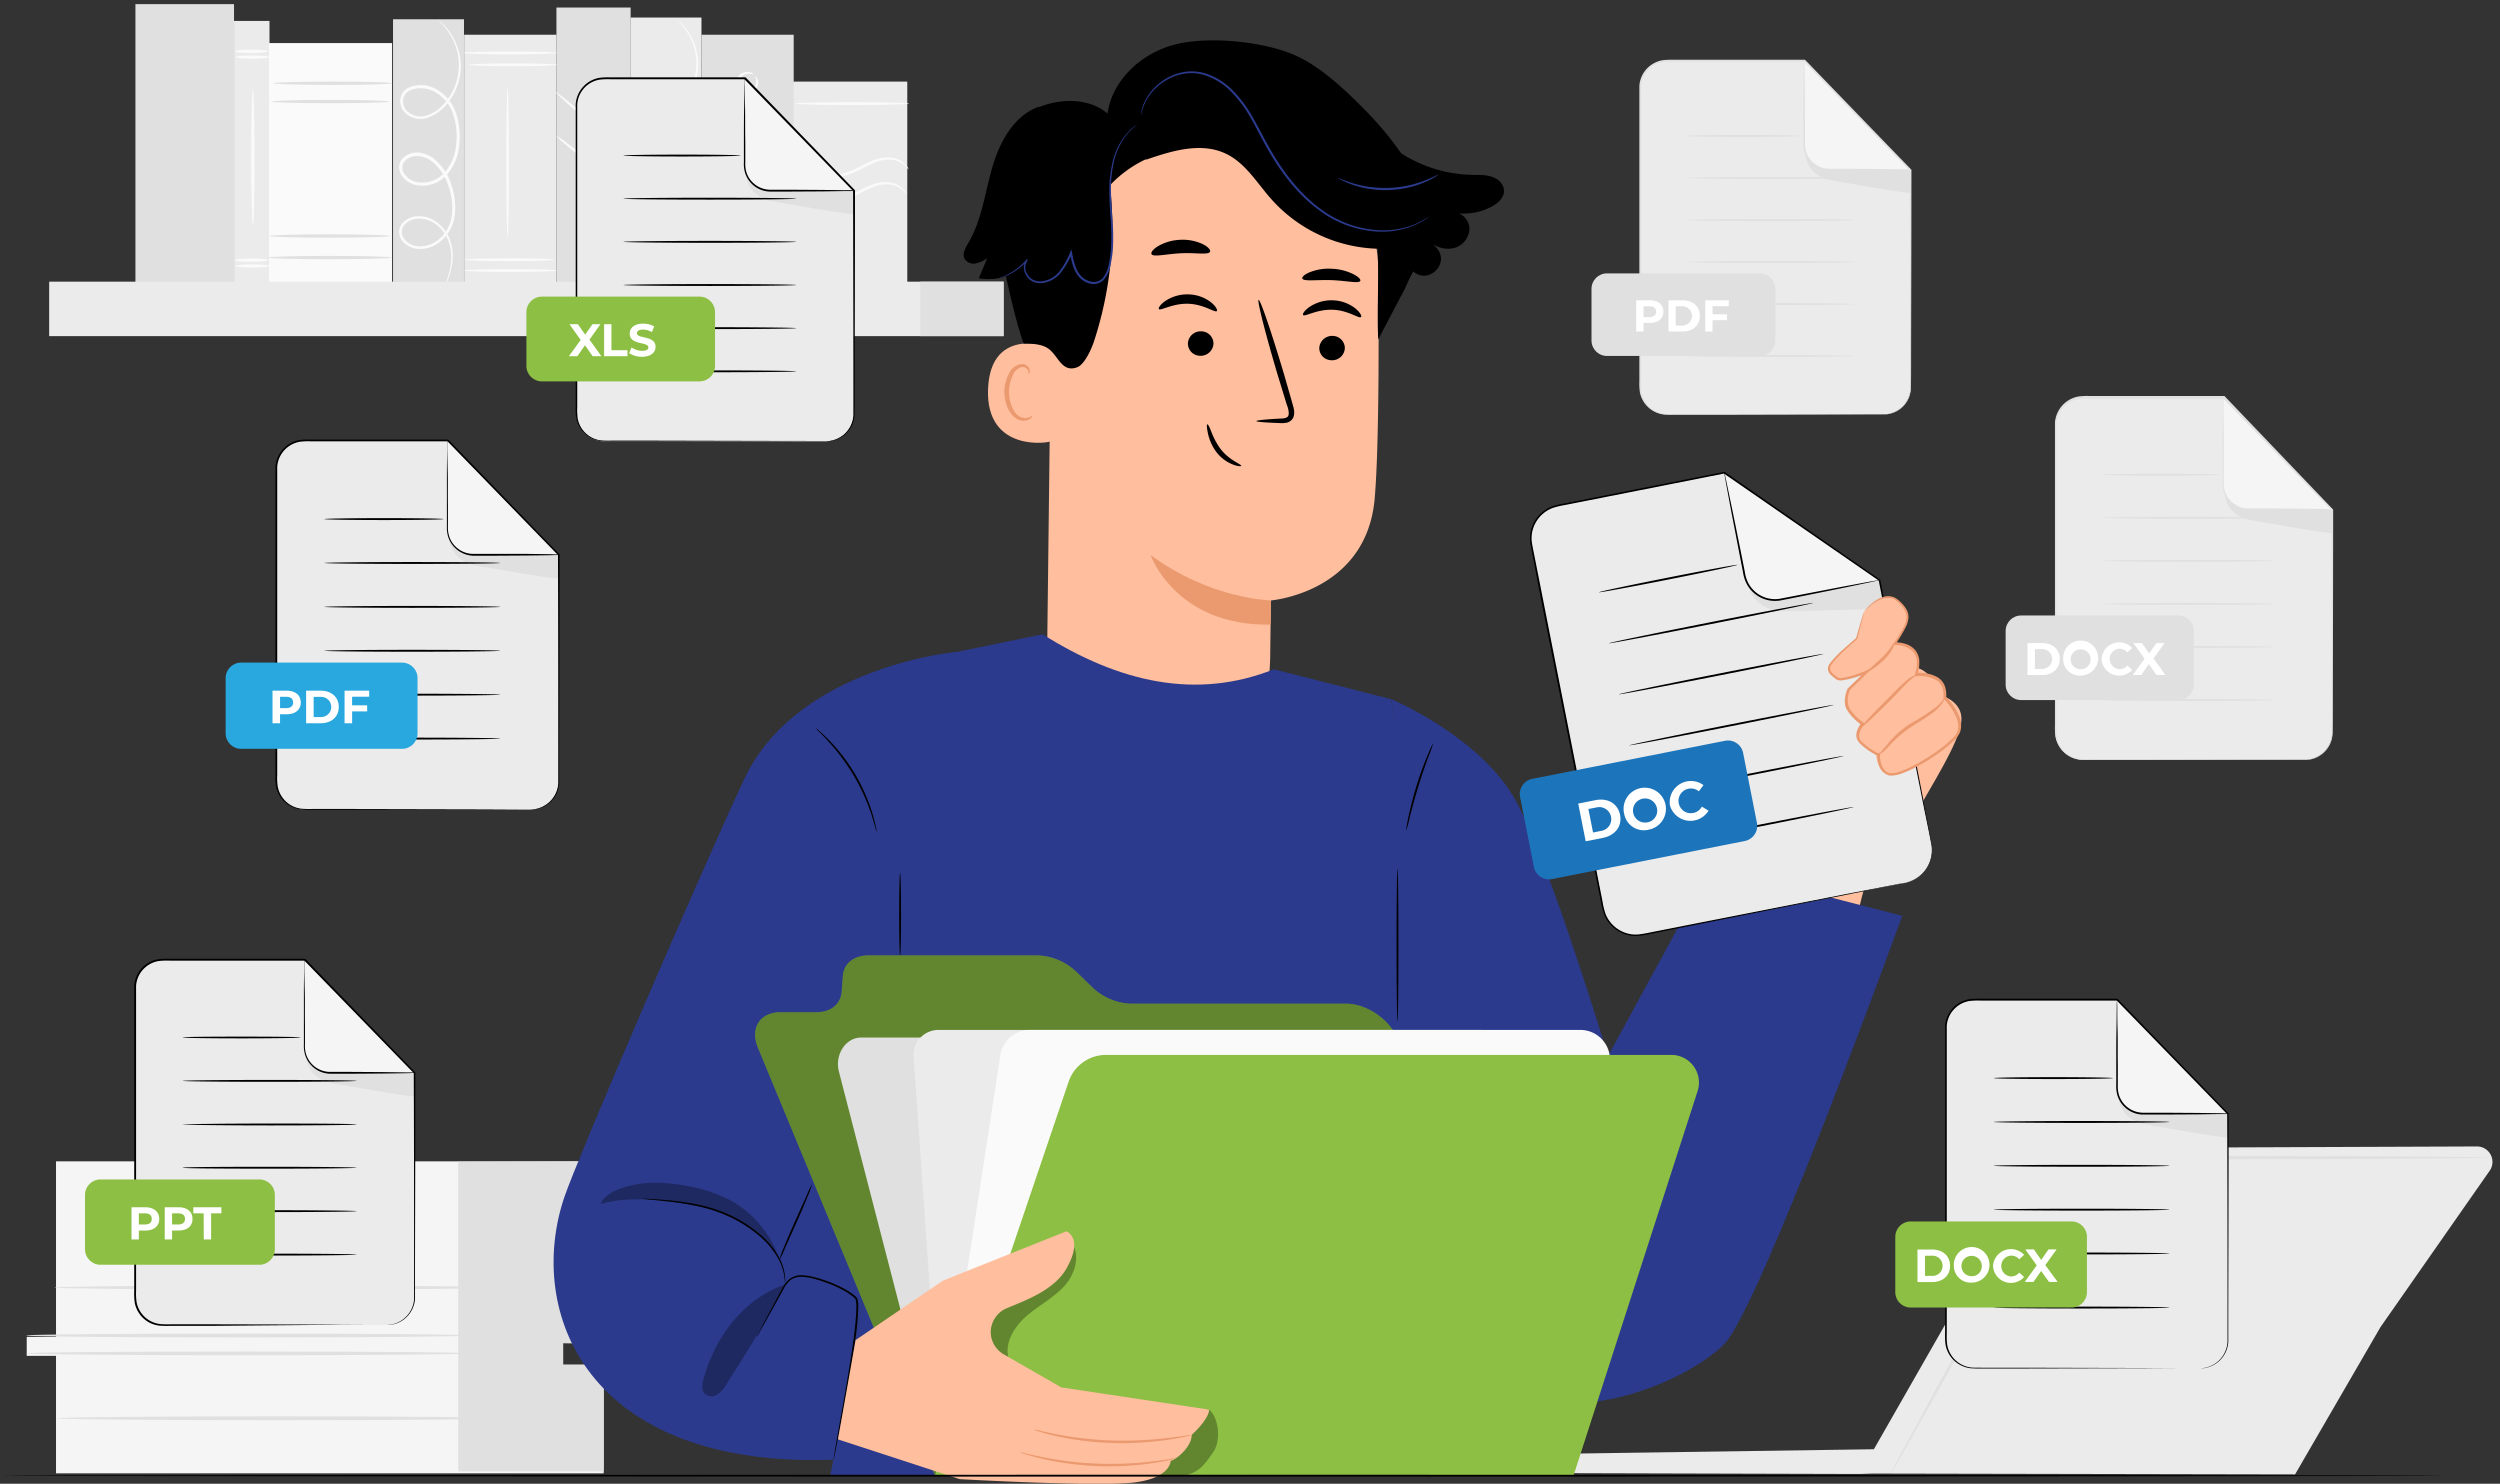 <svg width="246" height="146" fill="none" xmlns="http://www.w3.org/2000/svg"><rect width="100%" height="100%" fill="#333333" stroke="none"/><g clip-path="url(#clip0)"><path d="M226.775 74.766h-21.8a2.735 2.735 0 01-1.931-.797 2.733 2.733 0 01-.8-1.93V41.862a2.733 2.733 0 011.686-2.52 2.733 2.733 0 011.045-.207h13.824l10.696 11.032v21.872a2.727 2.727 0 01-2.72 2.727z" fill="#EBEBEB"/><path d="M218.799 39.135v8.492a2.52 2.52 0 002.54 2.521h8.156l-10.696-11.013z" fill="#F5F5F5"/><path d="M218.911 48.372s-.105 2.061 2.237 2.738c.089.025.179.044.27.058 1.081.191 8.085 1.441 8.085 1.279v-2.28h-8.164s-2.039-.073-2.428-1.795z" fill="#E0E0E0"/><path d="M226.775 74.766s.162 0 .472-.054a2.71 2.71 0 002.212-2.504v-3.04c0-4.569-.021-11.104-.036-19.002l.025.055-10.714-11.025.065.029h-13.212a6.668 6.668 0 00-1.044.036 2.63 2.63 0 00-2.195 2.41v29.737a6.31 6.31 0 00.051 1.15 2.652 2.652 0 001.236 1.75 2.6 2.6 0 001.005.36c.359.029.72.038 1.081.03h4.114l12.419.029h4.554-1.178l-3.376.017-12.419.03h-4.114c-.361.01-.722.002-1.081-.026a2.807 2.807 0 01-2.374-2.226 6.447 6.447 0 01-.058-1.178V41.588a2.818 2.818 0 012.349-2.58 6.85 6.85 0 011.081-.039h13.251l.025.025 10.646 11.13.022.024v.033c0 7.897-.025 14.433-.033 19 0 1.143 0 2.163-.021 3.049a2.725 2.725 0 01-2.638 2.554l-.115-.018z" fill="#E0E0E0"/><path d="M229.495 50.166a1.376 1.376 0 01-.209 0l-.601.019-2.213.028h-5.22a2.634 2.634 0 01-2.432-1.837 2.98 2.98 0 01-.119-1.041v-1.939c0-1.228 0-2.338.022-3.278s.022-1.665.029-2.212v-.602a1.216 1.216 0 010-.209.816.816 0 01.021.21v.6c0 .548 0 1.298.029 2.213s0 2.05 0 3.278v1.939a2.534 2.534 0 00.613 1.862 2.438 2.438 0 001.758.833h1.934l3.283.021 2.212.029.601.018c.101.004.2.028.292.069zm-11.107-3.454c0 .053-2.576.093-5.764.093-3.189 0-5.765-.04-5.765-.093 0-.055 2.576-.094 5.765-.094 3.188 0 5.764.043 5.764.093zm5.459 4.236c0 .05-3.798.094-8.481.094-4.684 0-8.481-.043-8.481-.094 0-.05 3.797-.093 8.481-.093 4.683 0 8.481.043 8.481.093zm0 4.237c0 .05-3.798.094-8.481.094-4.684 0-8.481-.043-8.481-.094 0-.05 3.797-.093 8.481-.093 4.683 0 8.481.043 8.481.093zm0 4.237c0 .05-3.798.094-8.481.094-4.684 0-8.481-.044-8.481-.094s3.797-.094 8.481-.094c4.683 0 8.481.044 8.481.094zm0 4.237c0 .05-3.798.093-8.481.093-4.684 0-8.481-.043-8.481-.093s3.797-.094 8.481-.094c4.683 0 8.481.043 8.481.094zm0 5.224c0 .054-3.798.094-8.481.094-4.684 0-8.481-.04-8.481-.094s3.797-.094 8.481-.094c4.683 0 8.481.043 8.481.094z" fill="#E0E0E0"/><path d="M214.353 60.564h-15.477c-.84 0-1.521.68-1.521 1.52v5.282c0 .84.681 1.52 1.521 1.52h15.477c.84 0 1.521-.68 1.521-1.52v-5.282c0-.84-.681-1.52-1.521-1.52z" fill="#E0E0E0"/><path d="M199.503 63.277h1.441c1.03 0 1.737.62 1.737 1.57 0 .952-.721 1.575-1.737 1.575h-1.441v-3.145zm1.391 2.547a.974.974 0 001.035-.974.974.974 0 00-1.035-.975h-.663v1.95h.663zm2.121-.976a1.717 1.717 0 01.997-1.657 1.72 1.72 0 012.322 2.201 1.718 1.718 0 01-1.6 1.084 1.628 1.628 0 01-1.588-.983 1.626 1.626 0 01-.131-.645zm2.702 0a.983.983 0 10-.983 1.009.954.954 0 00.923-.621.951.951 0 00.06-.388zm1.081 0a1.726 1.726 0 011.141-1.539 1.728 1.728 0 011.86.458l-.465.429a1.018 1.018 0 00-.792-.36 1.007 1.007 0 00-.674 1.698c.176.187.417.3.674.315a1.006 1.006 0 00.792-.36l.465.432a1.731 1.731 0 01-2.663-.139 1.726 1.726 0 01-.338-.941v.007zm5.404 1.574l-.756-1.08-.746 1.08h-.836l1.164-1.6-1.106-1.545h.839l.721 1.02.72-1.02h.786l-1.081 1.517 1.171 1.628h-.876z" fill="#fff"/><path d="M200.897 113.73l-16.508 28.876-32.666.469a1.974 1.974 0 00-1.946 1.869l33.218.094 1.25-.043 41.59.083 8.405-14.494 10.747-15.388a1.514 1.514 0 00.094-1.575 1.52 1.52 0 00-1.354-.81l-41.519.159a1.524 1.524 0 00-1.311.76z" fill="#EBEBEB"/><path d="M244.987 113.892a.73.73 0 01-.198.022l-.583.018-2.249.039-8.257.065-27.262.072h-1.982a1.638 1.638 0 00-1.513.721 854.017 854.017 0 00-1.848 3.336l-3.509 6.326-5.956 10.704-4.049 7.206c-.472.825-.847 1.473-1.117 1.949-.122.202-.22.36-.303.501a.816.816 0 01-.111.162.642.642 0 01.075-.184l.267-.522 1.048-1.985c.948-1.744 2.288-4.219 3.935-7.264l5.883-10.747 3.484-6.337 1.859-3.365a2.047 2.047 0 011.855-.897h1.982l27.251.058 8.258.068 2.248.036.583.022a.698.698 0 01.209-.004z" fill="#E0E0E0"/><path d="M215.715 128.419c-.72.814-.753 1.995-.04 2.637.714.641 1.888.504 2.623-.31.735-.814.753-1.996.04-2.637-.713-.642-1.888-.505-2.623.31z" fill="#fff"/><path d="M5.512 114.274v17.272H2.63v1.873h2.882v11.558h53.89v-10.52H55.41v-2.292h3.992v-3.433h1.776v-1.564h-2.093v-12.894H5.512z" fill="#F5F5F5"/><path d="M45.092 114.324v30.458h14.31v-10.516H55.41v-2.101l3.992.072V128.8l1.809.004-.033-1.776-2.107-.051v-12.703l-13.98.05z" fill="#E0E0E0"/><path d="M46.115 133.167c0 .108-9.753.191-21.779.191s-21.778-.083-21.778-.191 9.745-.18 21.775-.18 21.782.075 21.782.18zm0-1.755c0 .109-9.753.195-21.779.195s-21.778-.086-21.778-.195c0-.108 9.749-.191 21.778-.191 12.03 0 21.779.087 21.779.191zm2.795-4.719c0 .108-9.752.191-21.778.191-12.026 0-21.782-.083-21.782-.191s9.752-.191 21.782-.191 21.779.086 21.779.191zm.268 12.865c0 .105-9.75.191-21.78.191-12.029 0-21.778-.086-21.778-.191 0-.104 9.75-.191 21.779-.191 12.03 0 21.779.083 21.779.191z" fill="#E0E0E0"/><path d="M185.34 40.774h-21.296a2.666 2.666 0 01-2.666-2.666V8.63a2.666 2.666 0 012.666-2.666h13.507l10.448 10.776v21.368a2.664 2.664 0 01-2.659 2.666z" fill="#EBEBEB"/><path d="M177.551 5.964v8.287a2.478 2.478 0 002.478 2.478h7.977L177.551 5.964z" fill="#F5F5F5"/><path d="M177.659 14.99s-.105 2.013 2.187 2.672c.086.026.173.044.263.062 1.041.183 7.897 1.405 7.897 1.246v-2.23h-7.976s-1.993-.065-2.371-1.75z" fill="#E0E0E0"/><path d="M185.34 40.774s.162 0 .461-.054a2.671 2.671 0 001.882-1.404c.164-.323.26-.677.28-1.039v-2.972c0-4.464-.022-10.848-.036-18.565l.021.058c-3.163-3.243-6.693-6.892-10.448-10.769l.065.025h-12.919a6.85 6.85 0 00-1.023.04 2.554 2.554 0 00-2.14 2.349c-.018.472 0 .965 0 1.441v27.63a6.08 6.08 0 00.05 1.12 2.6 2.6 0 001.203 1.711c.3.187.635.31.984.36.349.028.699.038 1.048.03h4.017l12.135.028h4.445-1.149l-3.296.018-12.135.03h-4.017c-.36.01-.721.002-1.081-.026a2.744 2.744 0 01-2.32-2.162 6.22 6.22 0 01-.054-1.15V8.443c.034-.506.209-.993.505-1.405a2.772 2.772 0 011.801-1.117 7.472 7.472 0 011.056-.04h12.941l.029.03c3.732 3.861 7.256 7.514 10.419 10.775l.021.025v.03c0 7.716-.025 14.1-.032 18.564 0 1.117 0 2.108-.022 2.976a2.675 2.675 0 01-.99 1.913 2.634 2.634 0 01-1.236.548 1.82 1.82 0 01-.36.032.92.92 0 01-.105 0z" fill="#E0E0E0"/><path d="M188.007 16.74a.793.793 0 01-.206.022l-.587.018-2.162.029h-5.098a2.582 2.582 0 01-2.378-1.798 3.008 3.008 0 01-.118-1.016v-1.892c0-1.203 0-2.287.021-3.206.022-.919.022-1.625.029-2.162v-.587a.71.71 0 01.018-.205.88.88 0 01.018.205l.018.587c0 .537.018 1.268.029 2.162.011.893 0 2.003.022 3.206v1.892a2.481 2.481 0 00.598 1.801 2.401 2.401 0 001.718.81h1.892l3.202.022 2.162.03h.587c.081.02.159.047.235.082zm-10.86-3.365c0 .054-2.522.094-5.617.094-3.094 0-5.62-.04-5.62-.094s2.522-.094 5.62-.094c3.099 0 5.617.037 5.617.094zm5.332 4.133c0 .05-3.711.093-8.286.093-4.576 0-8.287-.043-8.287-.093s3.711-.094 8.287-.094c4.575 0 8.286.043 8.286.093zm0 4.154c0 .05-3.711.093-8.286.093-4.576 0-8.287-.043-8.287-.093 0-.051 3.711-.094 8.287-.094 4.575 0 8.286.025 8.286.093zm0 4.121c0 .054-3.711.094-8.286.094-4.576 0-8.287-.04-8.287-.094s3.711-.094 8.287-.094c4.575 0 8.286.044 8.286.094zm0 4.14c0 .054-3.711.093-8.286.093-4.576 0-8.287-.04-8.287-.093 0-.054 3.711-.094 8.287-.094 4.575 0 8.286.043 8.286.094zm0 5.105c0 .05-3.711.093-8.286.093-4.576 0-8.287-.043-8.287-.093s3.711-.094 8.287-.094c4.575 0 8.286.058 8.286.094z" fill="#E0E0E0"/><path d="M173.174 26.9h-15.049c-.84 0-1.521.68-1.521 1.52v5.087c0 .84.681 1.52 1.521 1.52h15.049c.839 0 1.52-.68 1.52-1.52V28.42c0-.84-.681-1.52-1.52-1.52z" fill="#E0E0E0"/><path d="M163.677 30.668c0 .685-.515 1.11-1.336 1.11h-.617v.847h-.72v-3.073h1.326c.832 0 1.347.425 1.347 1.116zm-.72 0c0-.338-.22-.533-.653-.533h-.58v1.063h.58c.433-.004.653-.198.653-.53zm1.224-1.116h1.394c1.005 0 1.693.605 1.693 1.534 0 .93-.688 1.535-1.693 1.535h-1.394v-3.07zm1.358 2.485a.95.95 0 00.672-1.623.95.95 0 00-.672-.279h-.649v1.902h.649zm2.976-1.917v.811h1.42v.573h-1.42v1.117h-.72v-3.07h2.324v.57h-1.604z" fill="#fff"/><path d="M77.77 27.858h11.506V8.028H77.77v19.83zm-32.098.314h9.086V3.417h-9.086v24.755z" fill="#EBEBEB"/><path d="M45.567 5.204c0-.076 2.076-.137 4.64-.137 2.566 0 4.641.061 4.641.137 0 .076-2.079.14-4.64.14-2.562 0-4.64-.06-4.64-.14zm.501 1.175c0-.076 1.968-.137 4.392-.137 2.425 0 4.388.06 4.388.137 0 .075-1.967.14-4.388.14-2.42 0-4.392-.065-4.392-.14zm3.887 16.911c-.075 0-.137-3.279-.137-7.32 0-4.043.062-7.325.137-7.325.076 0 .123 3.289.123 7.324s-.047 7.32-.123 7.32zm-4.283 2.266c0-.076 1.992-.14 4.446-.14 2.453 0 4.45.064 4.45.14 0 .076-1.993.137-4.45.137s-4.446-.069-4.446-.137zm0 1.063c0-.08 2.043-.14 4.561-.14s4.558.06 4.558.14c0 .08-2.04.137-4.558.137s-4.561-.05-4.561-.137z" fill="#FAFAFA"/><path d="M54.755 28.172h7.299V.74h-7.3v27.432z" fill="#E0E0E0"/><path d="M54.708 13.34c.402.223.782.485 1.135.78l2.633 1.997 2.63 2.006c.38.258.734.552 1.056.88a6.752 6.752 0 01-1.17-.721 61.62 61.62 0 01-2.681-1.942 72.716 72.716 0 01-2.59-2.064 6.545 6.545 0 01-1.013-.937zm-.033-4.288c.047-.058 1.722 1.293 3.733 3.019 2.01 1.726 3.602 3.17 3.555 3.242-.047.072-1.722-1.293-3.732-3.019-2.01-1.726-3.606-3.192-3.556-3.242z" fill="#FAFAFA"/><path d="M23.029 28.193h3.49V2.063h-3.49v26.13z" fill="#EBEBEB"/><path d="M23.176 5.618c0 .09.72.166 1.635.166.916 0 1.636-.076 1.636-.166 0-.09-.72-.162-1.636-.162-.915 0-1.635.072-1.635.162zm-.071-.568c0 .093.72.165 1.635.165s1.636-.072 1.636-.166c0-.094-.72-.162-1.636-.162-.915 0-1.635.072-1.635.162zm.071 21.122c0 .09.72.162 1.635.162.916 0 1.636-.072 1.636-.162 0-.09-.72-.166-1.636-.166-.915 0-1.635.072-1.635.166zm-.071-.569c0 .09.72.162 1.635.162s1.636-.072 1.636-.162c0-.09-.72-.166-1.636-.166-.915 0-1.635.076-1.635.166zm1.775-3.415c.095 0 .167-2.99.167-6.684 0-3.692-.073-6.686-.166-6.686-.094 0-.162 2.994-.162 6.686 0 3.693.072 6.684.162 6.684z" fill="#FAFAFA"/><path d="M38.675 28.024h6.982V1.894h-6.982v26.13z" fill="#E0E0E0"/><path d="M43.694 28.359a.65.65 0 00.08-.14 7.591 7.591 0 00.706-2.208 4.615 4.615 0 00-.408-2.883 3.827 3.827 0 00-1.235-1.366 2.882 2.882 0 00-2.014-.46c-.384.06-.743.226-1.038.478a1.38 1.38 0 00-.515 1.096 1.574 1.574 0 00.598 1.11c.336.285.75.46 1.189.504a3.166 3.166 0 002.475-.901 3.963 3.963 0 001.229-2.522 6.643 6.643 0 00-.36-2.915 5.34 5.34 0 00-1.712-2.547 2.803 2.803 0 00-1.506-.594 1.973 1.973 0 00-1.553.565 1.29 1.29 0 00-.36.818c-.008.304.076.603.241.858.327.49.833.834 1.41.958a3.271 3.271 0 003.072-1.03 5.12 5.12 0 001.2-2.94 7.241 7.241 0 00-.303-3.052 4.218 4.218 0 00-1.801-2.32 3.092 3.092 0 00-2.774-.288 1.44 1.44 0 00-.904 1.063 1.69 1.69 0 00.32 1.318 2.162 2.162 0 002.35.613 4.091 4.091 0 001.873-1.308 5.937 5.937 0 001.39-3.585 5.764 5.764 0 00-.67-2.839 5.615 5.615 0 00-1.08-1.48 4.347 4.347 0 00-.36-.314.587.587 0 00-.138-.09 6.608 6.608 0 011.47 1.942 5.68 5.68 0 01.576 2.774 5.782 5.782 0 01-1.383 3.459 3.878 3.878 0 01-1.75 1.225 1.928 1.928 0 01-2.065-.545 1.415 1.415 0 01-.26-1.098 1.17 1.17 0 01.742-.854 2.821 2.821 0 012.523.284 3.927 3.927 0 011.66 2.162c.298.94.392 1.932.278 2.911a4.824 4.824 0 01-1.139 2.76 2.968 2.968 0 01-2.76.933 1.932 1.932 0 01-1.203-.818.998.998 0 01.076-1.272 1.642 1.642 0 011.311-.457c.487.04.95.222 1.333.526a5.044 5.044 0 011.61 2.392 6.39 6.39 0 01.361 2.778 3.664 3.664 0 01-1.124 2.334 2.884 2.884 0 01-2.248.843c-.767-.064-1.517-.648-1.564-1.354a1.129 1.129 0 01.411-.908c.26-.226.576-.376.915-.432a2.644 2.644 0 011.86.421 3.61 3.61 0 011.188 1.28c.432.844.586 1.803.44 2.74a8.317 8.317 0 01-.44 1.766 6.32 6.32 0 00-.22.609zm-17.225-.324H38.58v-23.8H26.47v23.8z" fill="#FAFAFA"/><path d="M26.884 8.19c0 .09 2.623.166 5.861.166 3.24 0 5.862-.075 5.862-.165 0-.09-2.623-.166-5.861-.166-3.24 0-5.862.076-5.862.166zm-.152 1.806c0 .09 2.59.162 5.787.162 3.195 0 5.79-.072 5.79-.162 0-.09-2.591-.166-5.79-.166-3.2 0-5.787.076-5.787.166zm-.389 15.347c0 .094 2.727.166 6.096.166 3.368 0 6.092-.072 6.092-.166 0-.093-2.727-.162-6.092-.162-3.365 0-6.096.083-6.096.162zm.162-2.118c0 .09 2.659.162 5.937.162 3.279 0 5.941-.072 5.941-.162 0-.09-2.659-.166-5.94-.166-3.283 0-5.938.076-5.938.166z" fill="#E0E0E0"/><path d="M62.043 27.858h6.982V1.728h-6.982v26.13z" fill="#EBEBEB"/><path d="M67.065 28.193a.777.777 0 00.08-.144c.05-.093.118-.241.198-.436a7.54 7.54 0 00.507-1.769c.179-.98.036-1.99-.407-2.882a3.862 3.862 0 00-1.239-1.365 2.882 2.882 0 00-2.01-.472 2.1 2.1 0 00-1.041.479 1.365 1.365 0 00-.498 1.102 1.581 1.581 0 00.595 1.117 2.16 2.16 0 001.192.508 3.184 3.184 0 002.475-.9 3.984 3.984 0 001.225-2.523 6.647 6.647 0 00-.36-2.914 5.404 5.404 0 00-1.711-2.547 2.796 2.796 0 00-1.51-.591 1.94 1.94 0 00-1.567.555 1.26 1.26 0 00-.36.818c-.01.302.072.6.237.853a2.28 2.28 0 001.413.977 3.29 3.29 0 003.087-1.045c.7-.83 1.12-1.86 1.196-2.944a7.223 7.223 0 00-.299-3.047 4.212 4.212 0 00-1.801-2.32 3.073 3.073 0 00-2.77-.292 1.466 1.466 0 00-.905 1.08 1.692 1.692 0 00.317 1.315 2.18 2.18 0 002.353.624 4.064 4.064 0 001.855-1.319 5.941 5.941 0 001.38-3.581 5.766 5.766 0 00-1.744-4.323 4.233 4.233 0 00-.36-.314.805.805 0 00-.133-.094 6.813 6.813 0 011.48 1.946 5.65 5.65 0 01.577 2.77 5.765 5.765 0 01-1.387 3.441 3.844 3.844 0 01-1.751 1.229 1.928 1.928 0 01-2.06-.544 1.402 1.402 0 01-.26-1.1 1.164 1.164 0 01.738-.85 2.789 2.789 0 012.5.285 3.909 3.909 0 011.665 2.162c.298.94.392 1.934.278 2.914a4.86 4.86 0 01-1.12 2.756 2.968 2.968 0 01-2.76.93 1.942 1.942 0 01-1.204-.814 1.005 1.005 0 01.076-1.275 1.654 1.654 0 011.308-.472 2.5 2.5 0 011.336.53 5.094 5.094 0 011.61 2.388c.325.889.448 1.839.36 2.781a3.682 3.682 0 01-1.123 2.335 2.882 2.882 0 01-2.234.84c-.767-.062-1.517-.65-1.564-1.355a1.127 1.127 0 01.408-.908c.261-.225.578-.375.918-.433a2.687 2.687 0 011.86.422c.493.324.9.763 1.188 1.279a4.53 4.53 0 01.433 2.77 8.188 8.188 0 01-.444 1.766 5.63 5.63 0 00-.223.601z" fill="#FAFAFA"/><path d="M13.326 27.858h9.702V.405h-9.702v27.453zm55.699 0h9.076V3.421h-9.076v24.437z" fill="#E0E0E0"/><path d="M78.331 15.605a7.49 7.49 0 001.441 1.027 5.046 5.046 0 001.827.504 4.685 4.685 0 002.266-.392c.764-.328 1.466-.746 2.162-.995a3.47 3.47 0 011.977-.18 2.11 2.11 0 011.16.688.86.86 0 01.227.436c-.025 0-.093-.151-.306-.36a2.162 2.162 0 00-1.11-.576 3.35 3.35 0 00-1.848.23c-.673.245-1.365.667-2.161 1.009a4.82 4.82 0 01-2.392.393 4.957 4.957 0 01-1.895-.588 4.287 4.287 0 01-1.06-.81 1.368 1.368 0 01-.288-.386zm-.205 2.418c.439.397.922.741 1.441 1.026a5.042 5.042 0 001.827.508 4.73 4.73 0 002.266-.396c.764-.328 1.466-.746 2.162-.99a3.405 3.405 0 011.977-.18c.447.1.849.343 1.146.691.117.12.195.274.223.44-.021 0-.09-.152-.306-.36a2.162 2.162 0 00-1.106-.577 3.384 3.384 0 00-1.848.23c-.677.249-1.365.667-2.162 1.01a4.8 4.8 0 01-4.29-.195 4.109 4.109 0 01-1.035-.811 1.294 1.294 0 01-.295-.396zm.151-7.826c0-.075 2.497-.14 5.577-.14s5.581.065 5.581.14c0 .076-2.497.137-5.58.137-3.085 0-5.578-.06-5.578-.136zm-4.111-2.842a1.297 1.297 0 00-.789-.065.948.948 0 00-.601.508.88.88 0 001.127 1.08.961.961 0 00.483-.633c.05-.265.017-.54-.093-.786 0 0 .086.033.172.17.112.198.152.428.116.652a1.132 1.132 0 01-.566.825 1.113 1.113 0 01-1.47-1.416 1.117 1.117 0 01.8-.595c.224-.045.456-.014.66.09.122.083.169.16.161.17zm-.587 18.053c-.076 0-.14-3.422-.14-7.648 0-4.226.064-7.653.14-7.653.076 0 .137 3.427.137 7.653 0 4.226-.061 7.648-.137 7.648z" fill="#FAFAFA"/><path d="M98.755 27.718H4.838v5.36h93.917v-5.36z" fill="#EBEBEB"/><path d="M98.755 27.718h-8.2v5.36h8.2v-5.36z" fill="#E0E0E0"/><path d="M103.478 27.307l-.44 36.896c-.075 6.276 1.081 15.492 11.018 15.178 8.589-.936 10.869-9.068 10.934-14.922.032-2.778.065-5.095.087-5.38 0 0 9.403-.767 10.195-10.054.386-4.49.422-13.8.361-22.219a17.367 17.367 0 00-16.105-17.178l-.893-.065c-9.738-.15-15.283 8.031-15.157 17.744z" fill="#FFBE9D"/><path d="M125.059 59.08s-5.887-.083-11.842-4.464c0 0 2.457 7.007 11.792 6.845l.05-2.381z" fill="#EB996E"/><path d="M119.734 30.61c-.184.188-1.258-.673-2.814-.72-1.556-.047-2.716.72-2.882.523-.079-.09.111-.433.619-.79a3.89 3.89 0 012.313-.655c.813.02 1.597.305 2.234.81.469.397.62.75.53.833zm-.328 3.222a1.263 1.263 0 01-1.305 1.178 1.213 1.213 0 01-.863-.36 1.193 1.193 0 01-.347-.869 1.256 1.256 0 011.3-1.178 1.211 1.211 0 01.866.359 1.212 1.212 0 01.349.87zm4.226 7.605c0-.083.897-.173 2.349-.249.36 0 .72-.06.8-.302.079-.242 0-.663-.166-1.081-.278-.908-.569-1.863-.876-2.857-1.21-4.068-2.057-7.396-1.891-7.443.166-.047 1.275 3.206 2.486 7.274l.829 2.882c.108.425.309.911.086 1.44a.925.925 0 01-.641.49c-.206.04-.415.055-.624.044-1.455-.057-2.352-.119-2.352-.198zM119.07 24.76c-.151.36-1.394.086-2.882.162-1.488.076-2.72.407-2.882.076-.076-.159.155-.48.663-.786a4.753 4.753 0 012.183-.616c.765-.04 1.527.11 2.22.436.518.267.763.566.698.728zm14.779 2.886c-.162.28-1.376-.033-2.85-.08-1.473-.046-2.691.145-2.846-.15-.068-.138.173-.39.688-.613a5.047 5.047 0 012.162-.36 5.24 5.24 0 012.161.532c.523.263.757.534.685.67z" fill="#000"/><path d="M103.737 34.246c-.154-.08-6.25-2.356-6.513 4.013-.263 6.37 6.189 5.322 6.207 5.138.018-.184.306-9.151.306-9.151z" fill="#FFBE9D"/><path d="M101.598 40.904c-.029-.022-.116.072-.307.151a1.106 1.106 0 01-.832 0c-.663-.274-1.185-1.365-1.167-2.522a3.69 3.69 0 01.36-1.578 1.272 1.272 0 01.865-.825.569.569 0 01.645.328c.079.184.032.31.065.32.032.011.14-.1.1-.36a.714.714 0 00-.234-.407.836.836 0 00-.609-.187 1.569 1.569 0 00-1.2.94 3.83 3.83 0 00-.457 1.758c0 1.287.598 2.522 1.506 2.818a1.179 1.179 0 001.023-.126c.213-.155.242-.3.242-.31z" fill="#EB996E"/><path d="M122.133 45.847c.069-.162-1.181-.533-2.057-1.704a7.196 7.196 0 01-.883-1.665c-.183-.46-.324-.753-.396-.72-.072.032-.047.331.054.835.135.674.415 1.31.822 1.863a3.8 3.8 0 001.628 1.247c.472.187.811.198.832.144zm25.814-27.381a1.496 1.496 0 00-.721-.876c-.721-.432-1.564-.36-2.374-.385a13.411 13.411 0 01-6.986-2.126 31.577 31.577 0 00-3.242-3.938c-2.818-2.903-5.134-4.878-7.53-5.843-3.099-1.247-8.287-1.755-11.529-.905-3.243.85-6.125 3.47-6.582 6.78-1.802-1.53-4.536-1.52-6.741-.633l-.058-.022c-2.435.876-3.83 3.473-4.55 5.98-.72 2.508-1.034 5.189-2.363 7.433-.278.472-.606 1.034-.36 1.524a1.037 1.037 0 001.08.472c.414-.09.805-.267 1.146-.519l-.822 1.971c.893.15 1.809.088 2.674-.18.522 2.345 1.145 5.022 1.747 6.611 1.03 0 1.971.072 2.605.641.857.775 1.243 2.23 2.673 1.68.721-.285 1.394-1.802 1.639-2.555a36.177 36.177 0 001.567-15.344 11.665 11.665 0 013.603-2.594l-.108.097c2.594-.9 5.53-1.801 7.995-.57 1.909.945 3.033 2.93 4.46 4.511a14.581 14.581 0 0010.394 4.8c.137 2.615-.083 6.311.054 8.927l2.19-4.176c.181-.306.332-.616.476-.926l.05-.093c.218-.514.462-1.015.732-1.503l.025.022c1.416 1.25 3.505-.663 2.385-2.187a3.748 3.748 0 00-.789-.793 2.583 2.583 0 002.464.638 2.034 2.034 0 001.441-2.003 1.713 1.713 0 00-1.03-1.384 5.842 5.842 0 003.315-.72c.648-.375 1.293-.987 1.07-1.812z" fill="#000"/><path d="M111.927 12.24a7.977 7.977 0 00-.929.85 6.644 6.644 0 00-1.442 3.088 11.617 11.617 0 00-.237 2.36c0 .857.064 1.772.129 2.738a23.85 23.85 0 01.072 3.048c-.03.54-.101 1.077-.212 1.607a3.339 3.339 0 01-.656 1.56 1.41 1.41 0 01-1.29.44 2.11 2.11 0 01-1.178-.667c-.598-.7-.746-1.582-.897-2.364l.198.026a7.896 7.896 0 01-1.131 1.945c-.452.547-1.097.9-1.801.984a1.767 1.767 0 01-.959-.166 1.55 1.55 0 01-.648-.641 1.584 1.584 0 01-.198-.825c.011-.268.117-.524.299-.721l.097.087a6.064 6.064 0 01-1.996 1.498 5.81 5.81 0 01-.62.238.877.877 0 01-.22.054 1.5 1.5 0 01.21-.086c.136-.058.342-.14.598-.27a6.178 6.178 0 001.927-1.521l.097.087a1.206 1.206 0 00-.061 1.383c.135.244.341.441.591.566.271.127.571.175.868.14a2.584 2.584 0 001.676-.933 7.674 7.674 0 001.08-1.906l.137-.299.062.324c.147.778.306 1.629.85 2.256.276.31.647.52 1.055.598a1.189 1.189 0 001.117-.36c.319-.423.527-.918.605-1.442.109-.519.179-1.045.209-1.574a25.346 25.346 0 00-.057-3.02c-.061-.965-.123-1.887-.112-2.752.006-.804.095-1.606.267-2.392a6.584 6.584 0 011.513-3.11c.279-.33.613-.61.987-.828zm28.743 9.04s-.022.025-.072.064l-.235.17a3.452 3.452 0 01-.392.252 5 5 0 01-.566.295 8.233 8.233 0 01-3.963.72 10.528 10.528 0 01-5.606-2.07c-1.855-1.334-3.487-3.3-4.817-5.552-.677-1.125-1.228-2.277-1.834-3.344a12.395 12.395 0 00-2.078-2.828 6.348 6.348 0 00-2.677-1.625 4.573 4.573 0 00-1.413-.162 4.785 4.785 0 00-1.289.249 5.353 5.353 0 00-2.987 2.521 6.364 6.364 0 00-.479 1.395.396.396 0 010-.098c0-.079.025-.172.043-.284.077-.364.198-.717.36-1.052a5.444 5.444 0 013.012-2.634c.43-.15.879-.24 1.333-.27a4.7 4.7 0 011.47.159 6.482 6.482 0 012.767 1.653 12.302 12.302 0 012.122 2.882c.616 1.081 1.167 2.223 1.838 3.337 1.318 2.233 2.925 4.179 4.748 5.501a10.447 10.447 0 005.498 2.079 8.313 8.313 0 003.93-.638c.443-.215.873-.455 1.287-.72z" fill="#2B3A8C"/><path d="M141.516 17.198a1.45 1.45 0 01-.331.23 6.755 6.755 0 01-.988.501 9.459 9.459 0 01-1.563.515c-.656.15-1.324.238-1.996.263a10.52 10.52 0 01-2.014-.137 9.452 9.452 0 01-1.589-.41 7.444 7.444 0 01-1.019-.436 1.537 1.537 0 01-.361-.21c0-.039.53.228 1.413.502.515.158 1.041.278 1.574.36.654.091 1.314.13 1.974.115a11.882 11.882 0 001.96-.241c.527-.116 1.045-.27 1.549-.462.876-.331 1.369-.626 1.391-.59z" fill="#2B3A8C"/><path d="M133.921 31.198c-.187.187-1.257-.677-2.813-.72-1.557-.044-2.721.72-2.883.522-.079-.09.112-.436.62-.79a3.881 3.881 0 012.313-.659 3.754 3.754 0 012.23.815c.468.392.634.75.533.832zm-1.589 3.073a1.254 1.254 0 01-1.304 1.178 1.208 1.208 0 01-.863-.357 1.19 1.19 0 01-.347-.868 1.264 1.264 0 011.322-1.17 1.209 1.209 0 011.192 1.217z" fill="#000"/><path d="M190.377 68.252c0-2.698-2.579-2.698-2.579-2.698-.984-1.294-2.09-.822-2.09-.822l-4.176 2.814c-.612 1.056-4.665 5.044-4.665 5.044-1.106-.821-1.106-2.464-2.428-4.46-1.323-1.996-4.324-1.758-4.324-1.758s2.335 5.278 2.58 8.564c.245 3.285-1.802 12.45-1.802 12.45l11.807 3.319s.745-5.044 2.068-5.433c1.592-.49 2.478-2.84 2.478-2.84 1.719-3.483 5.214-8.552 5.707-11.132.494-2.58-2.576-3.048-2.576-3.048z" fill="#FFBE9D"/><path d="M102.589 62.416c7.519 4.723 15.095 6.485 22.769 3.44l11.529 2.948 11.349 75.838-66.54.594 3.279-17.614 8.25-63.282 9.364-1.924z" fill="#2B3A8C"/><path d="M136.904 68.804s8.971 3.728 12.397 10.253c3.427 6.525 8.928 24.859 8.928 24.859l10.142-18.619 18.81 4.817s-14.008 38.636-17.524 42.152c-3.851 3.852-14.343 7.735-19.48 4.738-5.138-2.998-6.182-14.372-6.182-14.372l-7.091-53.828z" fill="#2B3A8C"/><path d="M137.514 100.522c-.051 0-.094-3.365-.094-7.519s.043-7.526.094-7.526c.05 0 .093 3.369.093 7.526 0 4.158-.039 7.519-.093 7.519zm3.512-27.384a10.13 10.13 0 01-.436 1.243c-.281.76-.659 1.801-1.023 3-.364 1.2-.655 2.27-.854 3.056-.085.43-.198.856-.338 1.272a1.152 1.152 0 01.036-.36c.032-.224.093-.548.176-.948a33.47 33.47 0 01.8-3.08 33.02 33.02 0 011.081-2.994c.155-.36.288-.678.389-.883.044-.109.101-.212.169-.306z" fill="#000"/><path d="M92.007 92.719l2.082-28.574S78.424 65.586 73.24 76.65c-4.366 9.313-16.425 37.332-17.715 41.166-3.79 11.247 2.119 26.7 26.52 25.817l2.782-15.294 7.18-35.62z" fill="#2B3A8C"/><path d="M74.469 131.546a1.44 1.44 0 01.126-.274l.396-.767c.36-.681.872-1.64 1.495-2.814l.501-.93c.171-.354.417-.668.72-.918.352-.25.777-.377 1.208-.361.439.02.874.091 1.297.213.906.237 1.785.569 2.622.991.447.221.868.489 1.258.799l.144.127a.524.524 0 01.126.194c.041.127.068.259.08.393.015.259.015.519 0 .778a29.96 29.96 0 01-.296 2.987c-.13.962-.278 1.88-.425 2.759a193.713 193.713 0 01-.843 4.648c-.256 1.322-.462 2.367-.61 3.124-.071.36-.125.637-.169.85a2.969 2.969 0 01-.06.295 1.192 1.192 0 01.024-.302c.026-.199.069-.487.134-.858l.55-3.134c.239-1.323.52-2.883.804-4.651.14-.876.285-1.802.415-2.757.13-.954.252-1.949.288-2.968.016-.25.016-.5 0-.75a1.512 1.512 0 00-.069-.36.286.286 0 00-.075-.119l-.137-.122a6.786 6.786 0 00-1.225-.782 13.378 13.378 0 00-2.58-.987 5.417 5.417 0 00-1.257-.213 1.806 1.806 0 00-1.11.306 2.616 2.616 0 00-.68.869l-.512.922-1.546 2.781-.428.753a2.228 2.228 0 01-.166.278z" fill="#000"/><path d="M63.138 117.952a.977.977 0 01.187 0l.526.018c.454.026 1.113.062 1.927.137.956.084 1.907.222 2.847.415 1.156.235 2.28.607 3.347 1.109a13.212 13.212 0 012.943 1.942 7.848 7.848 0 011.801 2.259c.3.58.483 1.213.54 1.863a3.41 3.41 0 010 .529.83.83 0 010 .181c-.02 0 0-.253-.067-.721a5.243 5.243 0 00-.588-1.801 7.936 7.936 0 00-1.783-2.191 13.338 13.338 0 00-2.911-1.902 14.838 14.838 0 00-3.3-1.11 28 28 0 00-2.821-.45c-.81-.094-1.47-.151-1.924-.195l-.523-.057a.656.656 0 01-.201-.026z" fill="#000"/><path d="M79.902 116.511a7.15 7.15 0 01-.389 1.124 66.02 66.02 0 01-1.128 2.638 852.898 852.898 0 00-1.174 2.626 9.426 9.426 0 01-.512 1.081c.094-.387.224-.765.39-1.128.266-.681.666-1.614 1.123-2.637.458-1.023.854-1.895 1.178-2.612.144-.376.315-.741.512-1.092zm8.668-22.488c-.054 0-.093-1.801-.093-4.046s.04-4.046.093-4.046c.054 0 .094 1.802.094 4.046 0 2.245-.036 4.046-.094 4.046z" fill="#000"/><path opacity=".3" d="M77.24 126.401c-4.122 1.441-6.907 5.177-8.035 9.396-.115.44-.194.962.101 1.311a1.037 1.037 0 001.294.109c.383-.278.698-.641.918-1.06 1.985-3.174 3.924-6.124 5.721-9.756zm-5.114-8.149c-2.161-1.2-4.633-1.712-7.093-1.863a10.78 10.78 0 00-2.883.252c-1.286.27-2.766.922-3.047 1.845 2.957-.926 7.313-.317 10.34.36a11.105 11.105 0 017.256 5.134 10.33 10.33 0 00-4.573-5.728z" fill="#000"/><path d="M86.264 81.853a2.676 2.676 0 01-.144-.45 27.335 27.335 0 00-.36-1.23 20.351 20.351 0 00-1.74-3.843 20.549 20.549 0 00-2.522-3.39c-.36-.4-.674-.721-.89-.923a2.268 2.268 0 01-.328-.36c.13.084.251.182.36.292.235.194.559.497.94.886a17.755 17.755 0 014.288 7.285c.127.41.233.828.317 1.25.044.157.071.32.08.483z" fill="#000"/><path d="M92.018 145.207l-17.441-42.123c-.796-1.924.201-3.48 2.233-3.48h3.51c1.44 0 2.41-.79 2.503-2.022l.116-1.549c.093-1.232 1.08-2.02 2.522-2.02h16.688a5.842 5.842 0 013.862 1.707l1.354 1.311a5.82 5.82 0 003.834 1.73h21.256c2.028 0 4.302 1.556 5.076 3.48l17.294 42.974-62.807-.008z" fill="#8CBF43"/><path opacity=".3" d="M92.018 145.207l-17.441-42.123c-.796-1.924.201-3.48 2.233-3.48h3.51c1.44 0 2.41-.79 2.503-2.022l.116-1.549c.093-1.232 1.08-2.02 2.522-2.02h16.688a5.842 5.842 0 013.862 1.707l1.354 1.311a5.82 5.82 0 003.834 1.73h21.256c2.028 0 4.302 1.556 5.076 3.48l17.294 42.974-62.807-.008z" fill="#000"/><path d="M89.132 130.904l-6.582-25.453c-.432-1.675.666-3.358 2.194-3.358h51.599a2.356 2.356 0 012.198 1.895l9.583 38.312c.421 1.682-.252 2.691-1.78 2.673h-51.92a2.349 2.349 0 01-2.161-1.88l-3.13-12.189z" fill="#E0E0E0"/><path d="M92.699 144.055l-2.803-40.081a2.457 2.457 0 012.45-2.63h53.468v42.711H92.699z" fill="#EBEBEB"/><path d="M92.1 144.973l6.363-41.323a2.956 2.956 0 012.907-2.306h54.085a2.914 2.914 0 012.471 1.294 2.924 2.924 0 01.26 2.777l-11.68 37.829-54.405 1.729z" fill="#FAFAFA"/><path d="M92.018 145.189l13.117-38.7a3.885 3.885 0 013.668-2.685h55.738a2.715 2.715 0 012.155 1.173 2.723 2.723 0 01.335 2.43l-12.199 37.8-62.814-.018z" fill="#8CBF43"/><path opacity=".3" d="M118.977 138.708s-2.104.097-3.077.162a28.595 28.595 0 01-13.546-2.403c-1.311-.584-2.698-1.409-3.098-2.788-.444-1.546.558-3.156 1.779-4.205 1.222-1.048 2.706-1.801 3.765-3.005 1.059-1.203 1.56-3.166.515-4.391l-.288.212c-.753 1.91-2.853 2.832-4.593 3.927a16.214 16.214 0 00-6.81 8.899c-.612 2.003-.774 4.323.44 6.046.861 1.214 2.273 1.902 3.668 2.417 4.218 1.564 8.726 1.625 13.225 1.628 1.42 0 5.765-.057 5.765-.057 1.372-.36 1.823-1.081 2.651-2.245.775-1.063.598-3.365-.396-4.197z" fill="#000"/><path d="M118.977 138.708l-14.54-2.187-5.65-3.242a2.566 2.566 0 01-1.297-2.054 2.58 2.58 0 011.6-2.507c1.801-.753 4.63-1.759 5.84-3.881 1.737-3.044 0-3.678 0-3.678l-12.145 4.856-8.596 5.851-1.733 9.767 11.994 3.917s13.366.753 17.055.338c3.689-.414 3.686-2.129 3.686-2.129.684-.216 2.071-1.441 2.071-2.565 1.802-1.679 1.715-2.472 1.715-2.472" fill="#FFBE9D"/><path d="M100.376 142.909c.203.016.404.054.598.115.382.09.933.213 1.618.36 3.573.713 7.238.851 10.855.411a36.227 36.227 0 001.639-.227c.2-.044.404-.065.609-.065a3.273 3.273 0 01-.591.162c-.382.09-.94.195-1.632.303a29.59 29.59 0 01-10.916-.425 21.634 21.634 0 01-1.607-.432 3.071 3.071 0 01-.573-.202zm1.33-2.248c.207.016.411.055.609.115.385.094.947.216 1.643.36 1.813.346 3.65.55 5.494.609a37.565 37.565 0 005.53-.256 39.199 39.199 0 001.665-.227c.202-.043.409-.067.616-.072a2.966 2.966 0 01-.598.166 21.36 21.36 0 01-1.661.306c-1.84.275-3.7.385-5.559.328a29.834 29.834 0 01-5.523-.684 18.845 18.845 0 01-1.632-.426 2.955 2.955 0 01-.584-.219z" fill="#EB996E"/><path d="M187.473 86.871l-25.839 5.106a3.296 3.296 0 01-3.87-2.584l-7.065-35.764a3.3 3.3 0 012.594-3.873l16.396-3.236 15.265 10.571 5.123 25.922a3.298 3.298 0 01-2.604 3.858z" fill="#EBEBEB"/><path d="M169.689 46.52l1.989 10.067a3.074 3.074 0 001.301 1.954 3.055 3.055 0 002.302.46l9.677-1.91-15.269-10.57z" fill="#F5F5F5"/><path d="M171.978 57.43s.36 2.464 3.292 2.72h.332c1.308-.022 9.918-.188 9.882-.36-.036-.173-.537-2.703-.537-2.703l-9.677 1.91s-2.431.385-3.292-1.567z" fill="#E0E0E0"/><path d="M187.473 86.871l.141-.04c.139-.033.275-.077.407-.133a3.27 3.27 0 002.043-3.483c-.188-1.049-.444-2.252-.721-3.603l-4.482-22.514.033.047-15.272-10.556h.068l-9.457 1.873-4.947.977-1.254.248a8.575 8.575 0 00-1.235.292 3.206 3.206 0 00-1.802 1.675 3.118 3.118 0 00-.259 1.712c.09.58.223 1.174.335 1.758l.688 3.487c.454 2.311.902 4.584 1.344 6.82l2.543 12.895c.404 2.058.798 4.06 1.182 6.006.191.972.378 1.934.566 2.882.093.472.184.94.277 1.405.066.46.176.912.328 1.35a3.242 3.242 0 001.884 1.802c.41.149.845.211 1.279.184.431-.049.86-.121 1.283-.216l4.878-.959 14.721-2.882 4.006-.77 1.041-.199.361-.061s-.119.032-.361.083l-1.041.212-3.999.807-14.71 2.937-4.856.969c-.428.1-.861.174-1.297.223a3.364 3.364 0 01-3.319-2.072 7.726 7.726 0 01-.36-1.38c-.09-.464-.184-.933-.277-1.404-.188-.944-.377-1.905-.57-2.883l-1.188-6.002-2.555-12.894c-.439-2.234-.888-4.507-1.347-6.82l-.66-3.477c-.111-.587-.245-1.163-.338-1.769a3.349 3.349 0 01.274-1.801 3.391 3.391 0 011.895-1.773 8.468 8.468 0 011.264-.299l1.254-.248 4.947-.977 9.457-1.866h.036l.032.022 15.262 10.581h.025v.029c1.834 9.367 3.354 17.117 4.413 22.531.26 1.355.512 2.555.692 3.603a3.29 3.29 0 01-2.104 3.517 2.438 2.438 0 01-.411.122l-.137.032z" fill="#000"/><path d="M184.948 57.077a1.46 1.46 0 01-.245.065l-.721.158-2.616.548-3.883.785-2.299.454a3.155 3.155 0 01-3.289-1.596 3.653 3.653 0 01-.386-1.2c-.155-.796-.306-1.563-.446-2.298-.281-1.46-.534-2.778-.75-3.891l-.486-2.627c-.054-.295-.094-.533-.126-.72a1.19 1.19 0 01-.029-.253c.03.08.053.162.068.245l.155.721.548 2.616c.227 1.088.493 2.428.789 3.883.148.721.299 1.5.457 2.295.054.4.176.788.361 1.146a2.972 2.972 0 003.098 1.506l2.295-.443 3.891-.746 2.63-.49.721-.122c.086-.022.174-.034.263-.036zm-13.979-1.492c0 .05-3.034.695-6.798 1.441-3.765.746-6.824 1.304-6.846 1.254-.021-.05 3.034-.695 6.799-1.441 3.765-.746 6.834-1.312 6.845-1.254zm7.458 3.743c0 .05-4.482.98-10.031 2.075-5.548 1.096-10.058 1.946-10.087 1.896-.029-.05 4.482-.98 10.033-2.08 5.552-1.098 10.074-1.941 10.085-1.89zm.99 5.022c0 .051-4.482.98-10.03 2.076-5.549 1.095-10.059 1.945-10.088 1.895-.029-.05 4.482-.984 10.034-2.079 5.552-1.095 10.084-1.946 10.084-1.891zm-19.095 8.99c0-.05 4.482-.98 10.03-2.076 5.549-1.095 10.059-1.945 10.07-1.895.011.05-4.482.98-10.034 2.079-5.551 1.099-10.066 1.942-10.066 1.892zm21.081 1.051c0 .05-4.482.98-10.031 2.076-5.548 1.095-10.058 1.945-10.069 1.895-.011-.05 4.482-.98 10.03-2.08 5.548-1.098 10.059-1.94 10.07-1.89zm.99 5.023c0 .05-4.482.98-10.03 2.075-5.549 1.095-10.059 1.945-10.07 1.895-.011-.05 4.482-.984 10.034-2.079 5.552-1.095 10.055-1.942 10.066-1.891z" fill="#000"/><path d="M169.737 72.894l-18.962 3.745a1.52 1.52 0 00-1.197 1.786l1.358 6.878a1.52 1.52 0 001.786 1.197l18.963-3.745a1.521 1.521 0 001.197-1.786l-1.358-6.878a1.521 1.521 0 00-1.787-1.197z" fill="#1C75BB"/><path d="M155.297 79.072l1.693-.336c1.218-.241 2.198.328 2.421 1.441.224 1.114-.468 2.029-1.686 2.27l-1.693.335-.735-3.71zm2.244 2.69a1.178 1.178 0 10-.454-2.309l-.789.155.458 2.31.785-.155zm2.285-1.652a2.078 2.078 0 01.792-2.2 2.083 2.083 0 111.629 3.727 1.966 1.966 0 01-2.115-.793 1.953 1.953 0 01-.306-.735zm3.206-.631a1.192 1.192 0 00-2.155-.373 1.187 1.187 0 00.541 1.744c.215.09.452.114.681.07a1.16 1.16 0 00.958-.962 1.16 1.16 0 00-.025-.48zm1.286-.256a2.087 2.087 0 013.303-1.967l-.454.609a1.226 1.226 0 00-1.023-.253 1.219 1.219 0 00-.956.955 1.221 1.221 0 00.516 1.248 1.215 1.215 0 00.912.182 1.21 1.21 0 00.847-.626l.656.4a2.094 2.094 0 01-2.087.978 2.087 2.087 0 01-1.718-1.537l.004.01z" fill="#fff"/><path d="M183.409 60.254s1.909-2.414 3.379-1.08c1.47 1.332 1.045 2.046-.36 4.179 0 0 3.12-.163 2.118 3.04 0 0 3.109-.36 2.81 2.28 0 0 2.349 2.296 1.128 3.777-1.221 1.48-5.649 4.154-6.766 3.692-1.117-.46-1.128-2.042-1.128-2.042s-1.329-.598-1.697-1.3c-.367-.703.263-1.683.263-1.683s-1.12-1.146-1.397-1.467c-.278-.32.151-1.801.151-1.801l1.801-1.737s-2.464 1.081-2.979.663c-.515-.418-1.081-.764-.544-1.506.537-.742 2.522-2.414 2.522-2.414l.699-2.6z" fill="#FFBE9D"/><path d="M184.847 74.301a8.53 8.53 0 01.81-.98 9.305 9.305 0 012.277-2.085c.889-.49 1.744-1.04 2.558-1.647.595-.494.829-.926.872-.897.043.029-.144.497-.72 1.052-.577.555-1.532 1.124-2.522 1.74a11.467 11.467 0 00-2.285 1.978 3.948 3.948 0 01-.99.84zm-1.727-2.705c-.057-.058 1.081-1.294 2.558-2.76.721-.72 1.373-1.441 1.917-1.855.268-.265.597-.46.958-.57.022.04-.335.26-.818.72-.482.462-1.098 1.175-1.848 1.907-1.47 1.473-2.709 2.615-2.767 2.558zm.588-5.469c-.057-.076.649-.638 1.441-1.384.793-.745 1.189-1.538 1.265-1.51.076.03-.22.941-1.056 1.723-.835.782-1.617 1.225-1.65 1.17z" fill="#EB996E"/><path d="M183.409 60.247a.58.58 0 01-.029.18l-.122.508c-.122.48-.291 1.128-.504 1.942a79.35 79.35 0 00-1.204 1.08c-.486.433-.931.91-1.329 1.424a.762.762 0 00-.137.45.723.723 0 00.241.422c.139.129.286.25.44.36a.653.653 0 00.497.097 9.536 9.536 0 002.418-.749l.576-.238-.447.436-1.783 1.74.029-.036a2.266 2.266 0 00-.094 1.802 5.1 5.1 0 001.412 1.44l.123.09-.116.185c-.392.46-.666 1.189-.158 1.635a6.61 6.61 0 001.693 1.157l-.212.115v-.043c.039.043-.083-.105.086.126.404-.191.115-.08.206-.108v.216a2.595 2.595 0 00.187.865c.073.177.181.339.317.475a.878.878 0 00.461.263c.405.01.807-.068 1.178-.23.401-.151.792-.327 1.171-.526a19.411 19.411 0 002.086-1.261 12.45 12.45 0 001.823-1.495c.267-.246.435-.58.472-.94a2.27 2.27 0 00-.191-1.05 5.996 5.996 0 00-1.228-1.8l-.044-.047v-.069a2.25 2.25 0 00-.104-1.023 1.512 1.512 0 00-.631-.742 3.334 3.334 0 00-1.92-.36h-.18l.043-.177c.047-.195.101-.386.141-.577.033-.189.049-.38.047-.572a1.614 1.614 0 00-.321-1.016 2.35 2.35 0 00-1.859-.72h-.209l.112-.174c.362-.531.695-1.082.998-1.65.132-.254.218-.53.255-.814a1.318 1.318 0 00-.162-.753 3.346 3.346 0 00-.98-1.08 1.44 1.44 0 00-1.167-.12 3.868 3.868 0 00-1.441.908c-.148.133-.252.245-.324.317-.072.072-.108.112-.116.108a.516.516 0 01.09-.13c.065-.079.163-.198.303-.36.175-.178.363-.343.562-.493.27-.212.575-.375.901-.483a1.56 1.56 0 011.275.104l.299.22.27.26c.191.188.356.401.49.634.148.259.215.556.191.854a2.489 2.489 0 01-.263.879c-.3.577-.633 1.136-.998 1.675l-.097-.17a3.25 3.25 0 011.081.155c.379.115.716.338.969.642.253.332.388.739.382 1.156a3.71 3.71 0 01-.047.623c-.04.202-.097.404-.144.613l-.137-.166a3.583 3.583 0 012.09.393c.337.2.598.507.742.872.133.37.177.766.13 1.156l-.04-.115c.543.54.981 1.175 1.293 1.873.169.372.243.779.216 1.186a1.726 1.726 0 01-.172.609c-.1.18-.221.349-.361.5a12.356 12.356 0 01-1.866 1.539c-.678.472-1.386.9-2.118 1.282-.39.205-.792.386-1.204.54a3.065 3.065 0 01-1.326.25 1.473 1.473 0 01-1.005-.92 2.663 2.663 0 01-.176-.637c0-.108-.025-.216-.029-.324v-.27c.086-.033-.198.079.205-.112.17.23.047.083.083.126v.086l-.021.216-.188-.1a6.803 6.803 0 01-1.772-1.225 1.405 1.405 0 01-.307-.487 1.16 1.16 0 01-.021-.576c.079-.354.246-.682.486-.955l.022.21a5.246 5.246 0 01-1.488-1.546 1.839 1.839 0 01-.166-1.056c.036-.34.124-.674.263-.987v-.022h.018l1.801-1.73.13.195a9.402 9.402 0 01-2.497.746.876.876 0 01-.644-.148 5.029 5.029 0 01-.451-.385.901.901 0 01-.295-.548.908.908 0 01.173-.569c.414-.523.877-1.006 1.383-1.441.447-.404.858-.76 1.225-1.08l-.018.032c.238-.825.429-1.47.562-1.939.065-.201.115-.36.155-.497a.837.837 0 01.061-.126z" fill="#EB996E"/><path d="M52.2 79.666H29.97a2.779 2.779 0 01-2.78-2.781V46.117a2.781 2.781 0 012.78-2.781h14.098l10.913 11.248v22.3a2.781 2.781 0 01-2.781 2.782z" fill="#EBEBEB"/><path d="M44.068 43.35v8.647a2.587 2.587 0 002.587 2.587h8.326L44.068 43.35z" fill="#F5F5F5"/><path d="M44.18 52.768s-.108 2.1 2.285 2.792c.09.026.181.046.273.061 1.081.195 8.243 1.47 8.243 1.304v-2.327h-8.325s-2.08-.072-2.476-1.83z" fill="#E0E0E0"/><path d="M52.2 79.666s.165 0 .479-.054a2.791 2.791 0 001.26-.587 2.75 2.75 0 00.999-1.964V73.96c0-4.658 0-11.323-.033-19.376l.022.055-10.92-11.241.065.029H30.597a6.969 6.969 0 00-1.08.04 2.687 2.687 0 00-2.238 2.456V76.24c-.021.39-.005.783.05 1.17a2.717 2.717 0 001.258 1.802c.314.19.663.312 1.027.36.36.031.72.04 1.08.03h4.194l12.664.028 3.444.018h1.2-1.2l-3.444.018-12.664.029h-4.193c-.372.01-.743 0-1.114-.029a2.857 2.857 0 01-2.42-2.266 6.761 6.761 0 01-.055-1.204v-30.27c.037-.527.22-1.034.53-1.463a2.861 2.861 0 011.866-1.167 7.064 7.064 0 011.099-.04h13.507l.029.026L55.041 54.54l.022.022v.032c0 8.053-.026 14.718-.036 19.376v3.106a2.77 2.77 0 01-2.324 2.568 1.664 1.664 0 01-.505.022z" fill="#000"/><path d="M54.982 54.598a.749.749 0 01-.213.018l-.616.018-2.255.029-3.344.021h-1.977a2.695 2.695 0 01-2.48-1.87 3.19 3.19 0 01-.122-1.062v-5.321c0-.962.026-1.697.033-2.256v-.612a.75.75 0 010-.213c.014.07.02.141.018.213v.612c0 .559 0 1.322.029 2.256.028.933 0 2.093.021 3.346v1.975c-.02.34.02.68.12 1.005.102.332.275.638.507.897a2.485 2.485 0 001.801.847h5.318l2.255.032.617.018a.75.75 0 01.288.047zm-11.335-3.52c0 .05-2.627.094-5.862.094-3.235 0-5.865-.043-5.865-.094 0-.05 2.623-.094 5.865-.094 3.243 0 5.862.04 5.862.094zm5.566 4.32c0 .05-3.873.093-8.646.093-4.774 0-8.647-.043-8.647-.093s3.87-.094 8.647-.094 8.646.04 8.646.094zm0 4.32c0 .05-3.873.093-8.646.093-4.774 0-8.647-.043-8.647-.093 0-.051 3.87-.094 8.647-.094s8.646.04 8.646.093zm0 4.319c0 .05-3.873.094-8.646.094-4.774 0-8.647-.043-8.647-.094 0-.05 3.87-.094 8.647-.094s8.646.04 8.646.094zm0 4.32c0 .05-3.873.094-8.646.094-4.774 0-8.647-.044-8.647-.094s3.87-.094 8.647-.094 8.646.043 8.646.094zm0 4.32c0 .05-3.873.093-8.646.093-4.774 0-8.647-.043-8.647-.093s3.87-.094 8.647-.094 8.646.043 8.646.094z" fill="#000"/><path d="M39.565 65.2H23.724c-.84 0-1.52.682-1.52 1.521v5.444c0 .84.68 1.52 1.52 1.52h15.84c.84 0 1.521-.68 1.521-1.52v-5.444c0-.84-.68-1.52-1.52-1.52z" fill="#28A8DF"/><path d="M29.597 69.124c0 .72-.537 1.16-1.39 1.16h-.65v.883h-.742v-3.203h1.391c.854 0 1.39.443 1.39 1.16zm-.753 0c0-.36-.227-.558-.681-.558h-.605v1.113h.605c.454 0 .68-.205.68-.555zm1.278-1.16h1.441c1.049 0 1.77.63 1.77 1.603s-.721 1.6-1.77 1.6h-1.44v-3.203zm1.42 2.594a.996.996 0 00.741-1.716.995.995 0 00-.741-.269h-.678v1.985h.678zm3.105-1.999v.846h1.481V70h-1.48v1.167h-.743v-3.203h2.421v.595h-1.679z" fill="#fff"/><path d="M38.041 130.382H16.064a2.75 2.75 0 01-2.749-2.749V97.19a2.75 2.75 0 012.731-2.753h13.95l10.808 11.129v22.067a2.754 2.754 0 01-2.763 2.749z" fill="#EBEBEB"/><path d="M29.996 94.437v8.568a2.558 2.558 0 002.558 2.561h8.24L29.996 94.437z" fill="#F5F5F5"/><path d="M30.108 103.758s-.108 2.078 2.256 2.759a1.8 1.8 0 00.273.062c1.081.194 8.157 1.441 8.157 1.289v-2.302h-8.24s-2.057-.068-2.446-1.808z" fill="#E0E0E0"/><path d="M38.04 130.382s.166 0 .476-.054a2.731 2.731 0 001.247-.584 2.695 2.695 0 00.983-1.938v-3.069c0-4.608 0-11.201-.032-19.171l.022.054-10.809-11.118.065.025h-13.33a7.308 7.308 0 00-1.056.04 2.677 2.677 0 00-1.729 1.08 2.641 2.641 0 00-.486 1.355v29.993c-.02.388-.001.776.054 1.161a2.67 2.67 0 002.259 2.125c.359.031.72.041 1.08.029h4.154l12.527.029 3.405.018h1.189-4.594l-12.545.108h-4.154a9.655 9.655 0 01-1.102-.025 2.822 2.822 0 01-1.08-.361 2.844 2.844 0 01-1.323-1.869 6.594 6.594 0 01-.054-1.189V96.988a2.846 2.846 0 012.37-2.601c.36-.04.72-.055 1.081-.043h13.374l.029.028 10.786 11.137.022.021v.033c0 7.969-.025 14.562-.032 19.17v3.073a2.782 2.782 0 01-1.027 1.974 2.693 2.693 0 01-1.272.566c-.119.024-.24.035-.36.032l-.137.004z" fill="#000"/><path d="M40.794 105.566a.76.76 0 01-.212.018l-.591.022-2.23.029-3.311.021h-1.975a2.626 2.626 0 01-1.91-.897 2.587 2.587 0 01-.54-.951 3.138 3.138 0 01-.122-1.052v-5.263c0-.948.025-1.68.032-2.234v-.606a.85.85 0 01.022-.212.94.94 0 010 .212v.606c0 .555 0 1.311.029 2.234.029.922 0 2.067.021 3.307v1.956c-.02.336.02.672.116.994a2.484 2.484 0 002.28 1.723h1.95l3.31.021 2.23.029h.61c.098 0 .197.015.291.043zm-11.216-3.484c0 .054-2.597.094-5.8.094s-5.8-.04-5.8-.094 2.597-.079 5.8-.079 5.8.029 5.8.079zm5.506 4.277c0 .05-3.83.093-8.554.093-4.723 0-8.553-.043-8.553-.093 0-.051 3.83-.094 8.553-.094 4.724 0 8.553.04 8.553.094zm0 4.291c0 .05-3.83.093-8.554.093-4.723 0-8.553-.061-8.553-.093 0-.033 3.83-.094 8.553-.094 4.724 0 8.553.022 8.553.094zm0 4.255c0 .05-3.83.093-8.554.093-4.723 0-8.553-.025-8.553-.093 0-.069 3.83-.094 8.553-.094 4.724 0 8.553.043 8.553.094zm0 4.272c0 .054-3.83.094-8.554.094-4.723 0-8.553-.04-8.553-.094s3.83-.093 8.553-.093c4.724 0 8.553.043 8.553.093zm0 4.277c0 .05-3.83.094-8.554.094-4.723 0-8.553-.044-8.553-.094 0-.051 3.83-.094 8.553-.094 4.724 0 8.553.04 8.553.094z" fill="#000"/><path d="M25.525 116.057H9.885c-.84 0-1.52.681-1.52 1.521v5.353c0 .84.68 1.521 1.52 1.521h15.64c.84 0 1.52-.681 1.52-1.521v-5.353c0-.84-.68-1.521-1.52-1.521z" fill="#8CBF43"/><path d="M15.675 119.941c0 .721-.53 1.146-1.376 1.146h-.638v.875h-.72v-3.17h1.372c.818 0 1.362.44 1.362 1.149zm-.742 0c0-.36-.227-.551-.674-.551h-.598v1.099h.598c.447 0 .674-.202.674-.548zm4.013 0c0 .721-.53 1.146-1.376 1.146h-.637v.875h-.721v-3.17h1.373c.832 0 1.361.44 1.361 1.149zm-.742 0c0-.36-.227-.551-.674-.551h-.598v1.099h.599c.446 0 .673-.202.673-.548zm1.834-.551h-1.015v-.598h2.763v.598h-1.013v2.572h-.72l-.015-2.572z" fill="#fff"/><path d="M81.285 43.426h-21.84a2.734 2.734 0 01-2.734-2.735V10.428a2.734 2.734 0 012.734-2.72h13.86L84.02 18.779v21.927a2.734 2.734 0 01-2.735 2.72z" fill="#EBEBEB"/><path d="M73.291 7.708v8.513a2.543 2.543 0 002.544 2.558h8.185L73.291 7.708z" fill="#F5F5F5"/><path d="M73.402 16.978s-.108 2.068 2.245 2.745c.086.025.176.043.266.062 1.081.19 8.106 1.44 8.106 1.278V18.78h-8.185s-2.043-.083-2.432-1.801z" fill="#E0E0E0"/><path d="M81.285 43.426s.162 0 .472-.058a2.77 2.77 0 001.24-.576 2.72 2.72 0 00.98-1.931v-3.048c0-4.58-.019-11.13-.033-19.048l.022.054L73.229 7.773l.065.025H60.05a7.12 7.12 0 00-1.052.04 2.634 2.634 0 00-1.715 1.08c-.283.395-.45.86-.482 1.344v29.806c-.018.384-.001.769.05 1.15a2.666 2.666 0 002.248 2.114c.36.029.72.037 1.081.025h4.125l12.448.03h4.565-1.182l-3.383.017-12.448.029H60.18c-.36.01-.721 0-1.08-.029a2.857 2.857 0 01-1.082-.36 2.82 2.82 0 01-1.311-1.86 6.482 6.482 0 01-.058-1.177V10.24a2.777 2.777 0 01.52-1.44 2.817 2.817 0 011.837-1.146c.358-.041.72-.056 1.08-.043h13.28l.025.029L84.11 18.704l.021.025v.05c0 7.926-.025 14.469-.032 19.048 0 1.146 0 2.162-.018 3.055a2.738 2.738 0 01-2.645 2.558l-.151-.014z" fill="#000"/><path d="M84.02 18.78a.817.817 0 01-.213.02h-.602l-2.215.033-3.29.018h-1.945a2.614 2.614 0 01-1.899-.89 2.646 2.646 0 01-.537-.947 2.993 2.993 0 01-.119-1.045v-1.942c0-1.232 0-2.345.022-3.29.022-.943.022-1.667.029-2.215v-.601a.748.748 0 01.018-.213.75.75 0 010 .213c0 .158 0 .36.018.601 0 .548.018 1.3.029 2.216.01.915 0 2.057.021 3.29v1.941c-.02.333.017.667.112.987a2.472 2.472 0 002.266 1.712h1.938l3.29.021 2.215.029h.602c.088.012.175.033.26.061zm-11.144-3.474c0 .05-2.58.094-5.764.094-3.185 0-5.764-.043-5.764-.094 0-.05 2.583-.093 5.764-.093s5.764.04 5.764.093zm5.474 4.244c0 .054-3.809.094-8.5.094-4.69 0-8.502-.04-8.502-.094s3.804-.094 8.502-.094 8.5.044 8.5.094zm0 4.248c0 .05-3.809.094-8.5.094-4.69 0-8.502-.044-8.502-.094s3.804-.094 8.502-.094 8.5.043 8.5.094zm0 4.248c0 .05-3.809.093-8.5.093-4.69 0-8.502-.043-8.502-.093s3.804-.094 8.502-.094 8.5.04 8.5.094zm0 4.244c0 .054-3.809.093-8.5.093-4.69 0-8.502-.04-8.502-.093 0-.054 3.804-.094 8.502-.094s8.5.043 8.5.094zm0 4.247c0 .054-3.809.094-8.5.094-4.69 0-8.502-.043-8.502-.094 0-.05 3.804-.093 8.502-.093s8.5.043 8.5.093z" fill="#000"/><path d="M68.838 29.188h-15.52c-.84 0-1.521.68-1.521 1.52v5.3c0 .84.68 1.52 1.52 1.52h15.52c.84 0 1.521-.68 1.521-1.52v-5.3c0-.84-.68-1.52-1.52-1.52z" fill="#8CBF43"/><path d="M58.321 35.053l-.76-1.08-.75 1.08h-.835l1.163-1.603-1.106-1.55h.829l.72 1.024.721-1.023h.782l-1.081 1.52 1.174 1.632h-.857zm1.124-3.153h.72v2.559h1.579v.594h-2.299V31.9zm2.457 2.843l.249-.551a1.83 1.83 0 001.037.328c.433 0 .61-.144.61-.335 0-.591-1.834-.188-1.834-1.359 0-.533.432-.98 1.329-.98.38-.006.753.091 1.08.281l-.226.552a1.802 1.802 0 00-.872-.249c-.432 0-.598.166-.598.36 0 .584 1.83.18 1.83 1.34 0 .527-.436.977-1.337.977a2.238 2.238 0 01-1.268-.364z" fill="#fff"/><path d="M216.454 134.655h-22.201a2.779 2.779 0 01-2.777-2.778v-30.731a2.777 2.777 0 012.777-2.778h14.08l10.898 11.233v22.276a2.776 2.776 0 01-2.777 2.778z" fill="#EBEBEB"/><path d="M208.333 98.368v8.647c0 .685.272 1.342.757 1.826a2.58 2.58 0 001.826.757h8.315l-10.898-11.23z" fill="#F5F5F5"/><path d="M208.445 107.768s-.108 2.1 2.281 2.788c.088.026.179.046.27.061 1.081.195 8.236 1.467 8.236 1.301v-2.324h-8.315s-2.079-.061-2.472-1.826z" fill="#E0E0E0"/><path d="M216.454 134.655s.165 0 .479-.058a2.76 2.76 0 002.255-2.547v-3.095c0-4.654 0-11.309-.032-19.354l.021.054-10.905-11.222.065.025H194.88c-.361-.013-.722 0-1.081.04a2.685 2.685 0 00-1.743 1.08c-.289.4-.459.874-.494 1.366v30.281c-.019.39-.001.781.054 1.167a2.71 2.71 0 002.281 2.162c.36.043.72.022 1.08.029h4.194l12.646.032h4.637-1.2l-3.437.018-12.646.029h-4.194c-.37.01-.74 0-1.109-.029a2.849 2.849 0 01-2.418-2.262 6.508 6.508 0 01-.054-1.2v-30.227a2.831 2.831 0 01.526-1.463 2.883 2.883 0 011.867-1.164 7.64 7.64 0 011.08-.043h13.489l.025.029 10.892 11.241.021.025v.029c0 8.045-.025 14.699-.032 19.354v3.098a2.79 2.79 0 01-2.32 2.569c-.12.02-.24.031-.361.032l-.129.004z" fill="#000"/><path d="M219.231 109.601a.826.826 0 01-.216.022h-.613l-2.251.032-3.34.018h-1.974a2.674 2.674 0 01-2.476-1.866 3.187 3.187 0 01-.122-1.059v-1.974c0-1.251 0-2.382.018-3.34.018-.959.022-1.697.029-2.252 0-.252 0-.454.018-.612a.872.872 0 01.021-.216 1.3 1.3 0 010 .216l.018.612c0 .555 0 1.319.029 2.252.029.933 0 2.089.022 3.34v1.974c-.02.338.019.677.115 1.001a2.505 2.505 0 002.31 1.741h1.97l3.34.021 2.252.029.612.018c.081.008.16.022.238.043zm-11.319-3.516c0 .054-2.623.094-5.855.094-3.231 0-5.858-.04-5.858-.094s2.623-.094 5.858-.094c3.236 0 5.855.044 5.855.094zm5.559 4.316c0 .051-3.869.094-8.647.094-4.777 0-8.646-.043-8.646-.094 0-.05 3.866-.094 8.646-.094 4.781 0 8.647.04 8.647.094zm0 4.313c0 .054-3.869.093-8.647.093-4.777 0-8.646-.039-8.646-.093s3.866-.094 8.646-.094c4.781 0 8.647.043 8.647.094zm0 4.316c0 .05-3.869.093-8.647.093-4.777 0-8.646-.043-8.646-.093 0-.051 3.866-.094 8.646-.094 4.781 0 8.647.04 8.647.094zm0 4.312c0 .054-3.869.094-8.647.094-4.777 0-8.646-.04-8.646-.094s3.866-.093 8.646-.093c4.781 0 8.647.043 8.647.093zm0 5.322c0 .054-3.869.093-8.647.093-4.777 0-8.646-.039-8.646-.093 0-.055 3.866-.094 8.646-.094 4.781 0 8.647.043 8.647.094z" fill="#000"/><path d="M203.834 120.19h-15.817a1.52 1.52 0 00-1.52 1.52v5.433c0 .84.681 1.521 1.52 1.521h15.817a1.52 1.52 0 001.52-1.521v-5.433a1.52 1.52 0 00-1.52-1.52z" fill="#8CBF43"/><path d="M188.68 122.953h1.441c1.048 0 1.765.631 1.765 1.603 0 .973-.72 1.6-1.765 1.6h-1.441v-3.203zm1.419 2.594a.985.985 0 00.742-.269 1 1 0 00.312-.723.994.994 0 00-1.054-.993h-.677v1.985h.677zm2.159-.991a1.758 1.758 0 012.956-1.376 1.753 1.753 0 01-1.205 3.03 1.656 1.656 0 01-1.751-1.654zm2.752 0a.996.996 0 00-.633-.909.998.998 0 00-1.352.743.997.997 0 00.43 1.022c.164.109.357.167.554.168a.979.979 0 00.723-.295.982.982 0 00.278-.729zm1.106 0a1.765 1.765 0 013.055-1.08l-.475.439a1.031 1.031 0 00-.807-.36 1.024 1.024 0 00-.966 1.025 1.029 1.029 0 00.966 1.025 1.04 1.04 0 00.807-.379l.475.436a1.756 1.756 0 01-3.055-1.08v-.026zm5.505 1.586l-.771-1.081-.76 1.081h-.858l1.182-1.629-1.124-1.574h.843l.721 1.037.72-1.037h.8l-1.117 1.545 1.218 1.658h-.854z" fill="#fff"/><path d="M240.564 145.207c0 .051-53.854.094-120.275.094-66.42 0-120.289-.043-120.289-.094 0-.05 53.843-.093 120.289-.093s120.275.043 120.275.093z" fill="#000"/></g><defs><clipPath id="clip0"><path fill="#fff" transform="translate(0 .405)" d="M0 0h245.254v145.595H0z"/></clipPath></defs></svg>